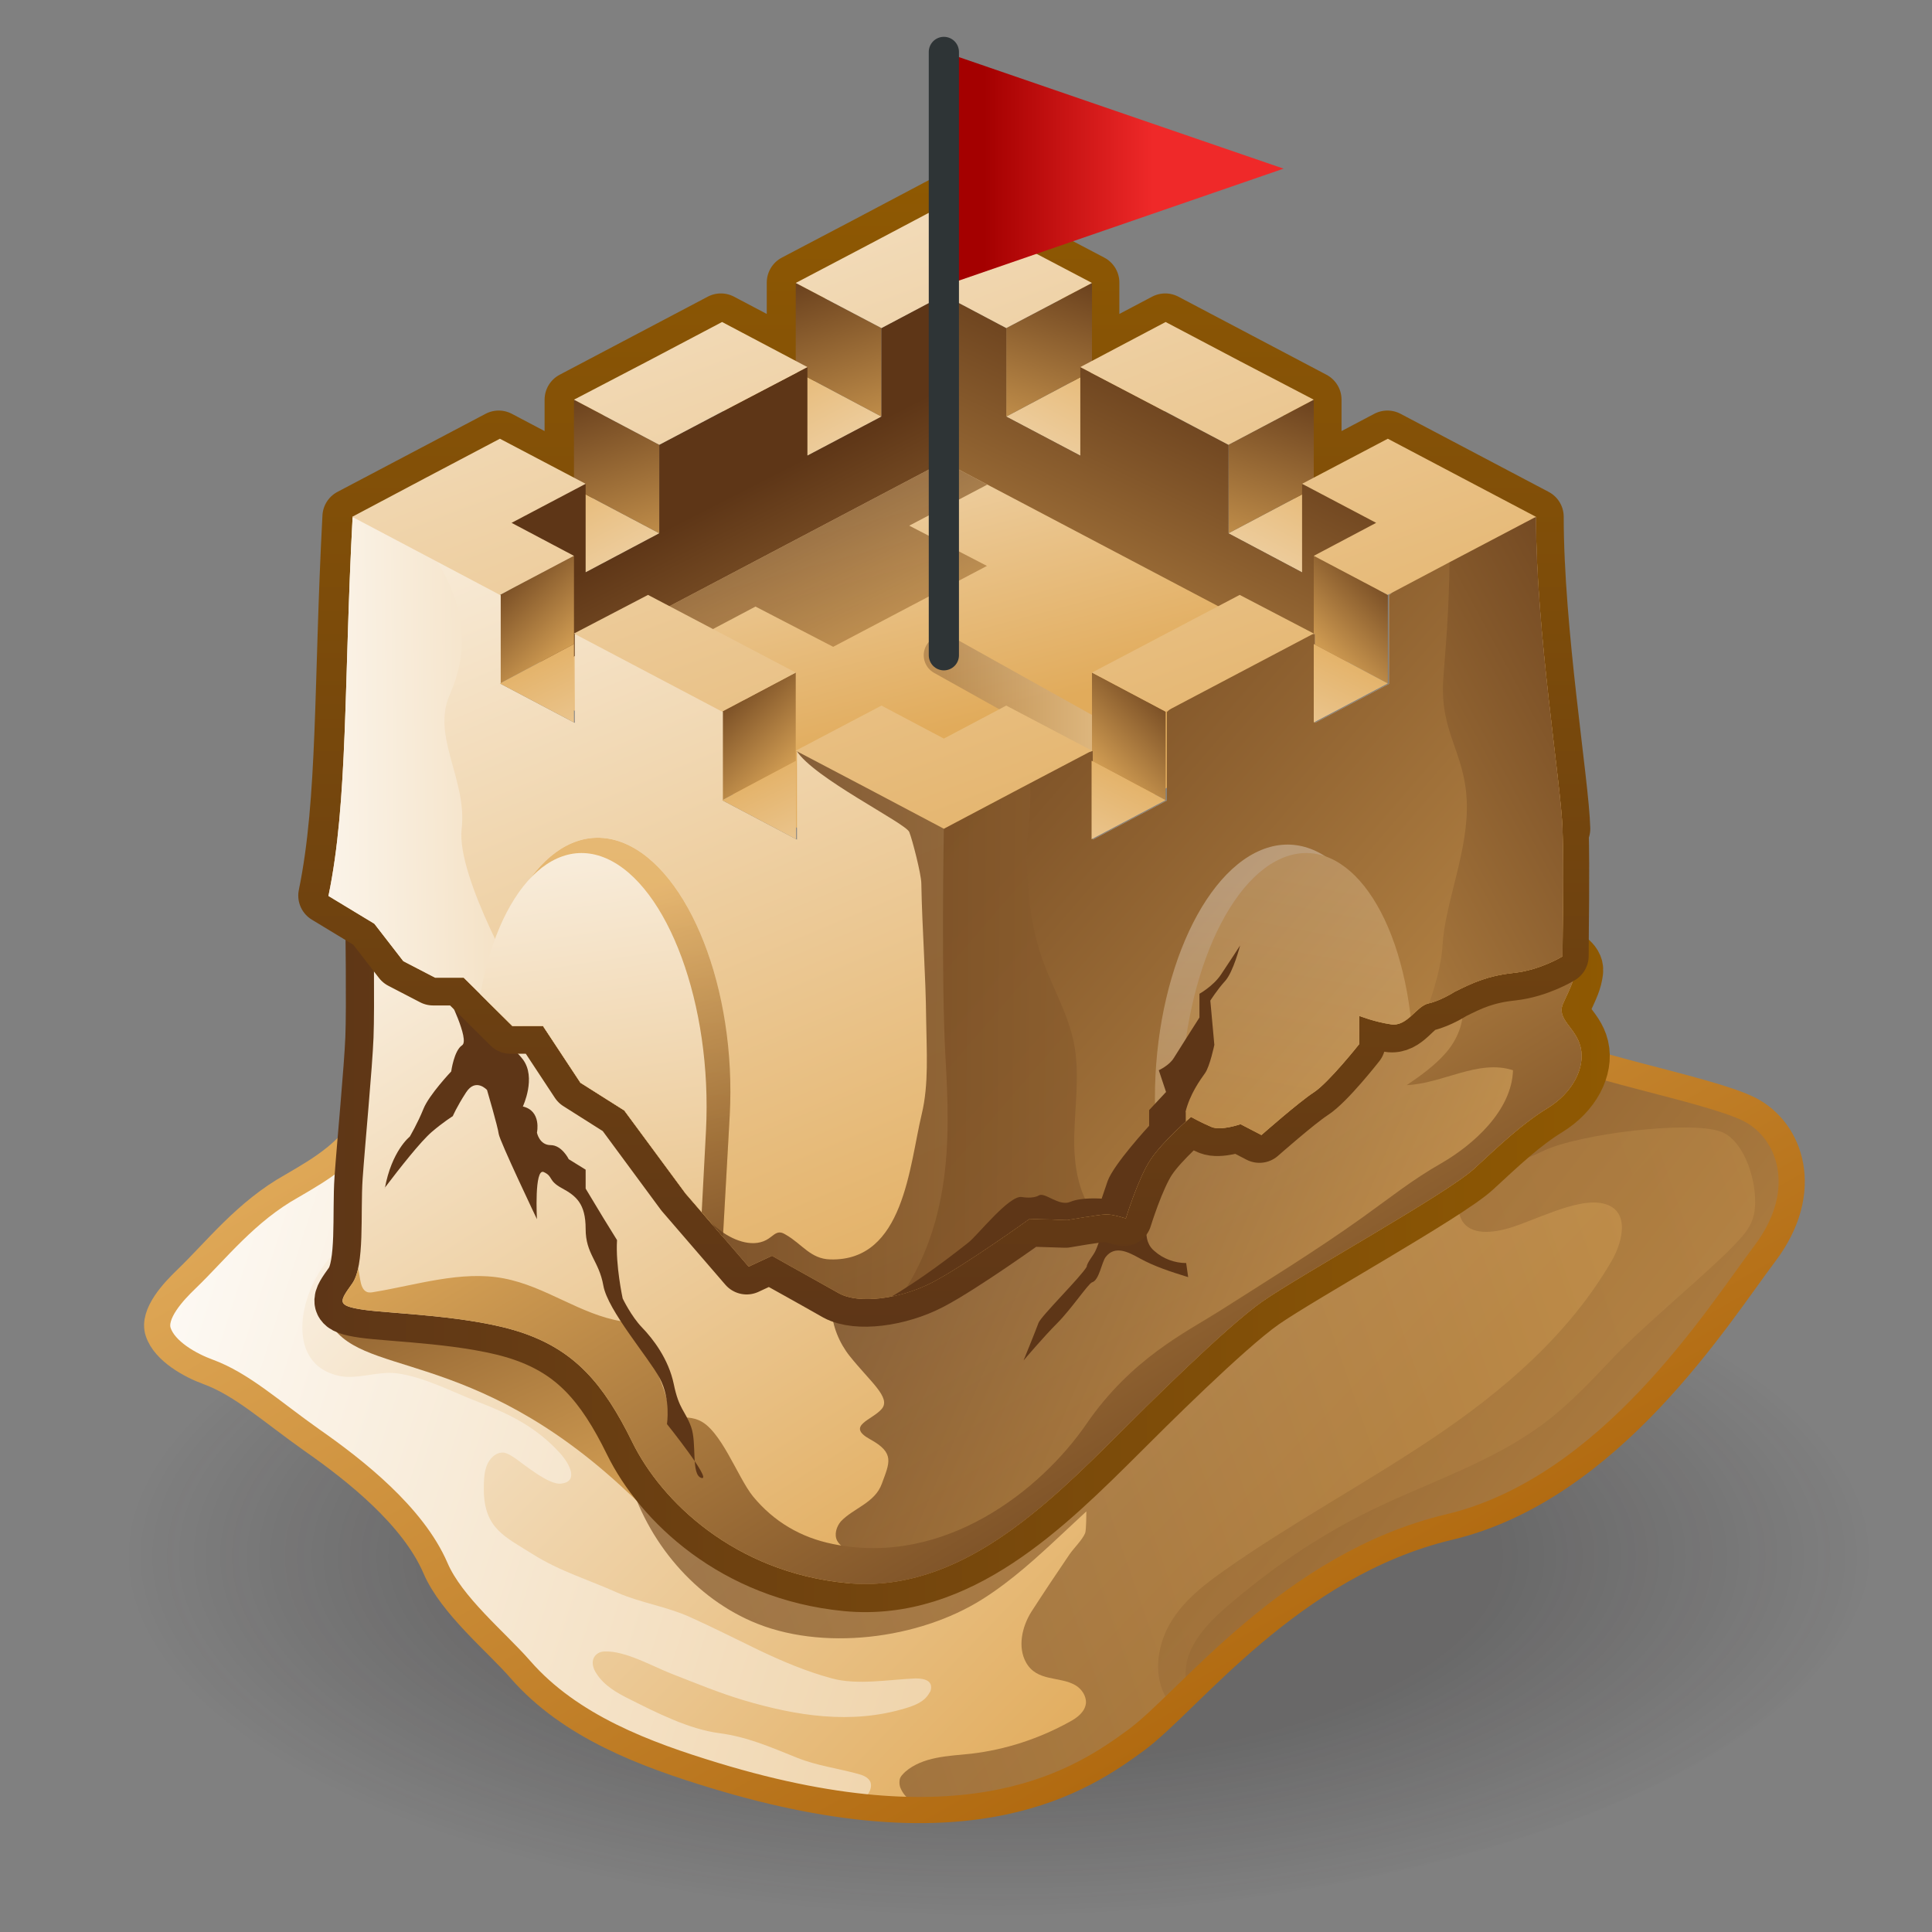 <?xml version="1.0" encoding="UTF-8"?><svg xmlns="http://www.w3.org/2000/svg" xmlns:xlink="http://www.w3.org/1999/xlink" viewBox="0 0 48 48"><rect x="0" y="0" width="48" height="48" fill="#808080" stroke="none"/><defs><radialGradient id="radial-gradient" cx="-258.97" cy="91.87" fx="-258.97" fy="91.87" r="13.2" gradientTransform="translate(483.19 -28.4) scale(1.77 .73)" gradientUnits="userSpaceOnUse"><stop offset=".53" stop-color="#1a1718" stop-opacity=".5"/><stop offset=".93" stop-color="#1a1718" stop-opacity="0"/></radialGradient><linearGradient id="linear-gradient" x1="13.37" y1="20.15" x2="33.43" y2="38.12" gradientTransform="translate(-3.46 -.02) rotate(.04) scale(1.08 1)" gradientUnits="userSpaceOnUse"><stop offset="0" stop-color="#fff"/><stop offset="1" stop-color="#e1ab5b"/></linearGradient><linearGradient id="linear-gradient-2" x1="10.92" y1="25.29" x2="16.69" y2="38.51" gradientTransform="matrix(1, 0, 0, 1, 0, 0)" gradientUnits="userSpaceOnUse"><stop offset="0" stop-color="#5e3617"/><stop offset="1" stop-color="#e1ab5b"/></linearGradient><clipPath id="clippath"><path d="M8.33,28.76c-.33,.27-.71,.49-1.07,.7-1.15,.64-1.88,1.6-2.64,2.33-.29,.28-.84,.85-.69,1.3,.16,.49,.82,.84,1.23,.99,.85,.31,1.57,.98,2.59,1.7,1.06,.74,2.51,1.88,3.07,3.18,.4,.93,1.5,1.82,2.11,2.52,1.24,1.42,3.11,2.11,4.82,2.63,6.43,1.96,9.16,.09,10.48-.88s3.83-4.35,7.77-5.29c4.01-.95,6.68-5.25,7.85-6.8s.64-3.06-.39-3.58-4.6-1.14-4.97-1.62c-.28-.37-.39-.86-.47-1.29-.15-.85-.66-1.8-1.75-1.44-.81,.27-9.4,4.12-9.41,4.12-.26,.11-.78,0-1.05,.01l-2.74,.03-6.29,.08-3.09,.04c-.84,.01-2.18,.29-2.84-.35-.24-.23-.41-.54-.68-.73-.05-.04-.12-.07-.18-.06-.05,.01-.09,.05-.12,.09-.34,.38-.47,.91-.72,1.37-.21,.38-.5,.69-.83,.96Z" style="fill:none;"/></clipPath><linearGradient id="linear-gradient-3" x1=".12" y1="44.18" x2="64.64" y2="21.76" xlink:href="#linear-gradient-2"/><clipPath id="clippath-1"><path d="M22.16,36.37c-.38,.29-.78,.67-.72,1.14,.04,.33,.31,.59,.61,.71s.64,.13,.97,.14c.61,0,1.25-.02,1.81,.23,.95,.44,1.3,1.29,1.82,2.1,.3,.47,.71,.87,1.19,1.17,.42,.26,1.16,.34,1.46,.73,.18,.24,.22,.57,.11,.84-.18,.43-.67,.63-.93,1.01,1.02-.07,1.36-.64,2.26-.91,.51-.15,1.9,.24,2.42,.04,2.88-1.11,5.69-2.52,8.06-4.5s4.52-5.34,5.2-7.66c.15-.5-.66-1.06-.71-1.58s.64-1.01,.22-1.32c-.35-.26-.8-.35-1.16-.59-.79-.5-1.81-2.78-2.61-3.66-.72-.81-1.81-1.23-2.89-1.29s-2.16,.2-3.17,.59c-2.29,.88-4.28,2.38-6.11,4-1.25,1.11-2.44,2.28-3.56,3.52-.56,.61-1.05,1.34-1.65,1.91-.53,.5-.86,.78-.96,1.58-.03,.25-.03,.52-.12,.75-.18,.47-1.11,.75-1.52,1.06Z" style="fill:none;"/></clipPath><linearGradient id="linear-gradient-4" x1="18.49" y1="19.92" x2="55.18" y2="48.14" xlink:href="#linear-gradient-2"/><linearGradient id="linear-gradient-5" x1="18.49" y1="19.92" x2="55.18" y2="48.14" xlink:href="#linear-gradient-2"/><linearGradient id="linear-gradient-6" x1="1.03" y1="31.4" x2="46.6" y2="45.97" gradientTransform="matrix(1, 0, 0, 1, 0, 0)" xlink:href="#linear-gradient"/><linearGradient id="linear-gradient-7" x1="30.74" y1="42.24" x2="18.51" y2="21.05" gradientTransform="matrix(1, 0, 0, 1, 0, 0)" gradientUnits="userSpaceOnUse"><stop offset="0" stop-color="#b16a10"/><stop offset="1" stop-color="#e1ab5b"/></linearGradient><linearGradient id="linear-gradient-8" x1="7.81" y1="31.11" x2="39.99" y2="31.11" gradientTransform="matrix(1, 0, 0, 1, 0, 0)" gradientUnits="userSpaceOnUse"><stop offset="0" stop-color="#5e3617"/><stop offset="1" stop-color="#8f5902"/></linearGradient><linearGradient id="linear-gradient-9" x1="14.86" y1="13.99" x2="28.59" y2="35.75" gradientTransform="matrix(1, 0, 0, 1, 0, 0)" xlink:href="#linear-gradient"/><clipPath id="clippath-2"><path d="M9.28,22.93s.03,2.09,0,2.85-.21,2.64-.27,3.5,.06,2.16-.26,2.61-.4,.55,.28,.65,2.7,.14,3.97,.58,1.99,1.24,2.71,2.71,2.54,3.23,5.32,3.5,4.96-1.91,6.8-3.74c.55-.55,2.61-2.61,3.54-3.26s4.59-2.68,5.25-3.29,1.21-1.13,1.83-1.51,.94-1,.82-1.51-.62-.69-.43-1.1,.26-.55,.29-.79-.31-.38-.31-.38l-1.44-.65-19.23,.82-8.86-1Z" style="fill:none;"/></clipPath><linearGradient id="linear-gradient-10" x1="22.07" y1="27.7" x2="43.24" y2="36.79" xlink:href="#linear-gradient-2"/><linearGradient id="linear-gradient-11" x1="28.02" y1="33.1" x2="33.06" y2="37.78" xlink:href="#linear-gradient-2"/><clipPath id="clippath-3"><path d="M9.28,22.93s.03,2.09,0,2.85-.21,2.64-.27,3.5,.06,2.16-.26,2.61-.4,.55,.28,.65,2.7,.14,3.97,.58,1.99,1.24,2.71,2.71,2.54,3.23,5.32,3.5,4.96-1.91,6.8-3.74c.55-.55,2.61-2.61,3.54-3.26s4.59-2.68,5.25-3.29,1.21-1.13,1.83-1.51,.94-1,.82-1.51-.62-.69-.43-1.1,.26-.55,.29-.79-.31-.38-.31-.38l-1.44-.65-19.23,.82-8.86-1Z" style="fill:none;"/></clipPath><linearGradient id="linear-gradient-12" x1="32.16" y1="40.05" x2="21.36" y2="22.51" xlink:href="#linear-gradient-2"/><linearGradient id="linear-gradient-13" x1="13.4" y1="38.51" x2="13.2" y2="49.13" xlink:href="#linear-gradient-2"/><linearGradient id="linear-gradient-14" x1="23.49" y1="32.94" x2="23.49" y2="4.39" xlink:href="#linear-gradient-8"/><linearGradient id="linear-gradient-15" x1="17.54" y1="19.13" x2="13.19" y2="10.87" gradientTransform="matrix(1, 0, 0, 1, 0, 0)" xlink:href="#linear-gradient"/><linearGradient id="linear-gradient-16" x1="23.05" y1="16.22" x2="18.7" y2="7.97" gradientTransform="matrix(1, 0, 0, 1, 0, 0)" xlink:href="#linear-gradient"/><linearGradient id="linear-gradient-17" x1="17.54" y1="19.13" x2="13.19" y2="10.87" gradientTransform="translate(46.9) rotate(-180) scale(1 -1)" xlink:href="#linear-gradient"/><linearGradient id="linear-gradient-18" x1="23.05" y1="16.22" x2="18.7" y2="7.97" gradientTransform="translate(46.9) rotate(-180) scale(1 -1)" xlink:href="#linear-gradient"/><linearGradient id="linear-gradient-19" x1="20.04" y1="6.33" x2="21.95" y2="11.98" gradientTransform="translate(46.9) rotate(-180) scale(1 -1)" xlink:href="#linear-gradient-2"/><linearGradient id="linear-gradient-20" x1="14.53" y1="9.23" x2="16.43" y2="14.89" gradientTransform="translate(46.9) rotate(-180) scale(1 -1)" xlink:href="#linear-gradient-2"/><linearGradient id="linear-gradient-21" x1="20.04" y1="6.33" x2="21.95" y2="11.98" xlink:href="#linear-gradient-2"/><linearGradient id="linear-gradient-22" x1="14.53" y1="9.23" x2="16.43" y2="14.89" xlink:href="#linear-gradient-2"/><linearGradient id="linear-gradient-23" x1="18.55" y1="12.11" x2="23.81" y2="22.44" xlink:href="#linear-gradient-2"/><linearGradient id="linear-gradient-24" x1="30.05" y1="8.57" x2="24.31" y2="20.59" xlink:href="#linear-gradient-2"/><linearGradient id="linear-gradient-25" x1="19.95" y1="3.94" x2="23.74" y2="18.06" gradientTransform="matrix(1, 0, 0, 1, 0, 0)" xlink:href="#linear-gradient"/><linearGradient id="linear-gradient-26" x1="22.95" y1="17.59" x2="28.64" y2="17.59" gradientTransform="matrix(1, 0, 0, 1, 0, 0)" gradientUnits="userSpaceOnUse"><stop offset="0" stop-color="#5e3617"/><stop offset="1" stop-color="#fff"/></linearGradient><linearGradient id="linear-gradient-27" x1="18.24" y1="11.62" x2="22.04" y2="19.16" xlink:href="#linear-gradient-2"/><linearGradient id="linear-gradient-28" x1="17.56" y1="16.99" x2="19.89" y2="19.35" xlink:href="#linear-gradient-2"/><linearGradient id="linear-gradient-29" x1="17.56" y1="16.99" x2="19.89" y2="19.35" gradientTransform="translate(46.9) rotate(-180) scale(1 -1)" xlink:href="#linear-gradient-2"/><linearGradient id="linear-gradient-30" x1="12.05" y1="14.08" x2="14.38" y2="16.44" xlink:href="#linear-gradient-2"/><linearGradient id="linear-gradient-31" x1="12.05" y1="14.08" x2="14.38" y2="16.44" gradientTransform="translate(46.9) rotate(-180) scale(1 -1)" xlink:href="#linear-gradient-2"/><linearGradient id="linear-gradient-32" x1="17.06" y1="3.06" x2="28.85" y2="31.09" gradientTransform="matrix(1, 0, 0, 1, 0, 0)" xlink:href="#linear-gradient"/><clipPath id="clippath-4"><path d="M38.16,12.84c0,2.85,.62,6.6,.66,7.75s0,2.45,0,3.17c0,0-.55,.34-1.2,.41s-1.02,.24-1.48,.47c0,0-.34,.22-.65,.29s-.52,.58-.93,.52-.79-.21-.79-.21v.7s-.76,.96-1.13,1.2-1.3,1.06-1.3,1.06l-.52-.27s-.48,.17-.72,.07-.51-.25-.51-.25c0,0-.69,.59-1,1.05s-.62,1.47-.62,1.47c0,0-.31-.1-.48-.1s-.97,.14-.97,.14l-.94-.03s-1.63,1.17-2.42,1.58-1.82,.55-2.32,.27-1.66-.93-1.66-.93l-.58,.27-1.57-1.82-1.52-2.06-1.09-.69-.93-1.41h-.76l-1.21-1.2h-.71l-.79-.41-.72-.93-1.14-.69c.49-2.36,.38-5.27,.6-9.41l2.47,.34,1.21,1.6v2.2l1.84,.97v-2.21l3.29,.72,.39,1.22v2.2l1.84,.97v-2.2l3.67,.65,3.68-.65v2.2l1.84-.97v-2.2l1.84-1.68,1.84-.26v2.21l1.84-.97v-2.2l1.96-1.94h1.71Z" style="fill:none;"/></clipPath><linearGradient id="linear-gradient-33" x1="5.45" y1="19.57" x2="25.39" y2="19.36" gradientTransform="matrix(1, 0, 0, 1, 0, 0)" xlink:href="#linear-gradient"/><linearGradient id="linear-gradient-34" x1="14.96" y1="20.44" x2="14.81" y2="28.33" gradientTransform="matrix(1, 0, 0, 1, 0, 0)" xlink:href="#linear-gradient"/><linearGradient id="linear-gradient-35" x1="16.27" y1="33.46" x2="13.29" y2="22.89" xlink:href="#linear-gradient-2"/><linearGradient id="linear-gradient-36" x1="12.53" y1="16.89" x2="15.71" y2="37.36" gradientTransform="matrix(1, 0, 0, 1, 0, 0)" xlink:href="#linear-gradient"/><linearGradient id="linear-gradient-37" x1="20.05" y1="12.81" x2="44.29" y2="33.75" xlink:href="#linear-gradient-2"/><linearGradient id="linear-gradient-38" x1="13.92" y1="26.02" x2="51.9" y2="26.39" xlink:href="#linear-gradient-2"/><linearGradient id="linear-gradient-39" x1="32.41" y1="21.95" x2="31.85" y2="32.71" gradientTransform="matrix(1, 0, 0, 1, 0, 0)" xlink:href="#linear-gradient"/><linearGradient id="linear-gradient-40" x1="35.27" y1="14.25" x2="32.4" y2="29.37" gradientTransform="matrix(1, 0, 0, 1, 0, 0)" xlink:href="#linear-gradient"/><linearGradient id="linear-gradient-41" x1="44.14" y1="15.84" x2="24.97" y2="26.19" xlink:href="#linear-gradient-2"/><linearGradient id="linear-gradient-42" x1="28.99" y1="29.57" x2="36.81" y2="36.83" gradientTransform="translate(-3.3 3.81) rotate(-6.37) scale(1.11 .99) skewX(-5.69)" xlink:href="#linear-gradient-2"/><linearGradient id="linear-gradient-43" x1="11.38" y1="-5.82" x2="23.17" y2="25.49" gradientTransform="matrix(1, 0, 0, 1, 0, 0)" xlink:href="#linear-gradient"/><linearGradient id="linear-gradient-44" x1="22.4" y1="-9.97" x2="34.19" y2="21.34" gradientTransform="matrix(1, 0, 0, 1, 0, 0)" xlink:href="#linear-gradient"/><linearGradient id="linear-gradient-45" x1="17.71" y1="-8.21" x2="29.51" y2="23.1" gradientTransform="matrix(1, 0, 0, 1, 0, 0)" xlink:href="#linear-gradient"/><linearGradient id="linear-gradient-46" x1="9.04" y1="-4.94" x2="20.84" y2="26.37" gradientTransform="matrix(1, 0, 0, 1, 0, 0)" xlink:href="#linear-gradient"/><linearGradient id="linear-gradient-47" x1="20.31" y1="-9.19" x2="32.1" y2="22.12" gradientTransform="matrix(1, 0, 0, 1, 0, 0)" xlink:href="#linear-gradient"/><linearGradient id="linear-gradient-48" x1="13.88" y1="-6.76" x2="25.67" y2="24.55" gradientTransform="matrix(1, 0, 0, 1, 0, 0)" xlink:href="#linear-gradient"/><linearGradient id="linear-gradient-49" x1="26.1" y1="-11.37" x2="37.89" y2="19.94" gradientTransform="matrix(1, 0, 0, 1, 0, 0)" xlink:href="#linear-gradient"/><linearGradient id="linear-gradient-50" x1="5.59" y1="-3.64" x2="17.39" y2="27.67" gradientTransform="matrix(1, 0, 0, 1, 0, 0)" xlink:href="#linear-gradient"/><linearGradient id="linear-gradient-51" x1="16.63" y1="23.23" x2="12.99" y2="15.78" gradientTransform="matrix(1, 0, 0, 1, 0, 0)" xlink:href="#linear-gradient"/><linearGradient id="linear-gradient-52" x1="22.14" y1="26.13" x2="18.51" y2="18.68" gradientTransform="matrix(1, 0, 0, 1, 0, 0)" xlink:href="#linear-gradient"/><linearGradient id="linear-gradient-53" x1="16.63" y1="23.23" x2="12.99" y2="15.78" gradientTransform="translate(46.9) rotate(-180) scale(1 -1)" xlink:href="#linear-gradient"/><linearGradient id="linear-gradient-54" x1="22.14" y1="26.13" x2="18.51" y2="18.68" gradientTransform="translate(46.9) rotate(-180) scale(1 -1)" xlink:href="#linear-gradient"/><linearGradient id="linear-gradient-55" x1="28.66" y1="4.19" x2="24.45" y2="4.19" gradientTransform="matrix(1, 0, 0, 1, 0, 0)" gradientUnits="userSpaceOnUse"><stop offset="0" stop-color="#ef2929"/><stop offset="1" stop-color="#a40000"/></linearGradient></defs><g style="isolation:isolate;"><g id="shadow" style="mix-blend-mode:multiply; opacity:.45;"><ellipse cx="24" cy="38.35" rx="22.5" ry="9.26" style="fill:url(#radial-gradient);"/></g><g id="ART"><g><path d="M8.33,28.76c-.33,.27-.71,.49-1.07,.7-1.15,.64-1.88,1.6-2.64,2.33-.29,.28-.84,.85-.69,1.3,.16,.49,.82,.84,1.23,.99,.85,.31,1.57,.98,2.59,1.7,1.06,.74,2.51,1.88,3.07,3.18,.4,.93,1.5,1.82,2.11,2.52,1.24,1.42,3.11,2.11,4.82,2.63,6.43,1.96,9.16,.09,10.48-.88s3.83-4.35,7.77-5.29c4.01-.95,6.68-5.25,7.85-6.8s.64-3.06-.39-3.58-4.6-1.14-4.97-1.62c-.28-.37-.39-.86-.47-1.29-.15-.85-.66-1.8-1.75-1.44-.81,.27-9.4,4.12-9.41,4.12-.26,.11-.78,0-1.05,.01l-2.74,.03-6.29,.08-3.09,.04c-.84,.01-2.18,.29-2.84-.35-.24-.23-.41-.54-.68-.73-.05-.04-.12-.07-.18-.06-.05,.01-.09,.05-.12,.09-.34,.38-.47,.91-.72,1.37-.21,.38-.5,.69-.83,.96Z" style="fill:url(#linear-gradient);"/><path d="M8.15,32.77c.71,1.51,3.52,.6,7.46,4.32s7.4,2.05,7.4,2.05l-10.26-7.98-4.6,1.62Z" style="fill:url(#linear-gradient-2);"/><g style="clip-path:url(#clippath);"><path d="M20.7,34.08c-1.43,.73-2.96,1.22-4.51,1.44-.21,.03-.45,.07-.58,.25-.14,.2-.11,.48-.05,.72,.42,1.68,1.6,3.13,3.11,3.79,1.73,.76,4.16,.45,5.74-.55,.73-.46,1.37-1.05,2-1.64l.58-.54s0,.47-.03,.54c-.07,.17-.28,.37-.39,.53-.32,.47-.64,.95-.95,1.43-.23,.37-.34,.87-.13,1.25,.27,.49,.84,.34,1.23,.57,.15,.09,.27,.26,.26,.44-.02,.22-.22,.37-.41,.47-.76,.42-1.59,.69-2.44,.79-.57,.06-1.2,.07-1.64,.45-.06,.06-.13,.12-.14,.21-.01,.08,0,.16,.04,.23,.11,.23,.34,.37,.57,.43s.48,.04,.72,.02c1.69-.12,3.43-.27,5.03-.91,.58-.23,1.14-.46,1.77-.55,.53-.08,1.14,.19,1.66-.02,2.98-1.23,5.91-2.8,8.39-5.01s4.72-5.99,5.39-8.58c.14-.56-.76-1.14-.83-1.71s.66-1.14,.19-1.46c-.39-.27-.88-.35-1.28-.59-.87-.51-2.04-2.93-2.92-3.84-.79-.83-1.96-1.22-3.1-1.22s-2.25,.33-3.29,.8c-2.33,1.05-4.33,2.73-6.15,4.53-1.23,1.22-2.4,2.5-3.5,3.84-1.22,1.49-2.05,2.59-3.75,3.55-.2,.11-.39,.22-.59,.32Z" style="fill:url(#linear-gradient-3); opacity:.7;"/><g style="clip-path:url(#clippath-1);"><path d="M35.74,29.68c.12-.01,.24,0,.33,.08,.15,.13,.15,.38,.25,.56,.22,.38,.77,.31,1.18,.19,.61-.18,1.64-.73,2.27-.62,.75,.12,.56,.94,.27,1.44-1.07,1.84-2.71,3.24-4.44,4.4s-3.53,2.12-5.2,3.3c-.5,.35-.99,.74-1.31,1.27s-.44,1.24-.16,1.8c.11,.21,.29,.41,.51,.46,.21,.05,.42-.04,.62-.12,.6-.25,1.2-.5,1.79-.76,.45-.2,.81-.52,1.27-.69,1.28-.48,2.69-.73,4.02-1.09,1.95-.59,3.9-1.41,5.39-2.85,.88-.85,.97-3.16,1.48-3.97,.98-1.55,1.1-1.76,1.54-2.86,.38-.94,.61-2.02,.23-2.96-.09-.22-.21-.43-.39-.58-.23-.19,.48-.29,.19-.36-.94-.24-2.89-.41-3.79-.73-.71-.25-1.64-1.8-2.56-2s-1.96-.15-2.72,.44c-.75,.58-1.44,1.12-2.08,1.83s-1.12,1.48-1.84,2.13c-1.47,1.32-3.01,2.54-4.59,3.67-2.08,1.48-4.36,2.92-5.37,5.31-.06,.13-.11,.28-.09,.42,.03,.24,.27,.41,.5,.43s.46-.08,.67-.18c.5-.22,1-.46,1.49-.71,.55-.28,1.09-.57,1.57-.96,.5-.41,.92-.91,1.34-1.4,.86-1.02,2.06-1.73,3.14-2.52,1.29-.93,2.67-1.78,4.2-2.28,.08-.03,.18-.05,.27-.06Z" style="fill:url(#linear-gradient-4); opacity:.6;"/><path d="M35.55,27.83c.32-.32,.74-.57,1.19-.55,0,.31,.01,.63,.12,.92s.33,.55,.63,.61c.29,.06,.59-.09,.86-.22,.89-.42,3.6-.75,4.39-.48,.67,.23,1.01,1.54,.81,2.16-.08,.26-.27,.46-.46,.66-.57,.61-2.25,2-2.98,2.77-.55,.58-1.09,1.16-1.72,1.64-1.31,.99-2.89,1.48-4.34,2.19-1.31,.64-2.52,1.47-3.62,2.43-.53,.46-1.07,1.08-.96,1.79,.02,.11,.06,.24,.16,.29,.07,.03,.15,.02,.22,.01,.53-.09,1.02-.3,1.53-.49,1.86-.7,3.84-1.08,5.77-1.66s3.9-1.41,5.39-2.85c.88-.85,.97-3.16,1.48-3.97,.98-1.55,1.1-1.76,1.54-2.86,.38-.94,.61-2.02,.23-2.96-.09-.22-.21-.43-.39-.58-.23-.19,.48-.29,.19-.36-.94-.24-2.89-.41-3.79-.73-.71-.25-1.64-1.8-2.56-2s-1.96-.15-2.72,.44c-.75,.58-1.44,1.12-2.08,1.83s-1.12,1.48-1.84,2.13c-1.47,1.32-3.01,2.54-4.59,3.67-2.08,1.48-4.36,2.92-5.37,5.31-.06,.13-.11,.28-.09,.42,.03,.24,.27,.41,.5,.43s.46-.08,.67-.18c.5-.22,1-.46,1.49-.71,.55-.28,1.09-.57,1.57-.96,.5-.41,.92-.91,1.34-1.4,1.31-1.55,2.67-3.12,4.4-4.18,.71-.44,1.5-.8,2.09-1.42,.32-.34,.58-.74,.9-1.08l.03-.03Z" style="fill:url(#linear-gradient-5);"/></g><path d="M10.6,28.78c-.04,.11-.1,.23-.19,.35-.56,.82-1.42,1.34-2.1,2-.86,.83-1.31,2.78,.15,3.06,.44,.08,.94-.13,1.4-.07,.68,.09,1.37,.46,2.02,.71,.8,.31,1.45,.63,2.04,1.28,.24,.27,.46,.7,.02,.75-.3,.04-.91-.47-1.14-.63-.09-.06-.18-.12-.28-.14-.19-.02-.36,.14-.43,.33s-.07,.4-.07,.6c.01,.96,.53,1.16,1.21,1.59s1.4,.64,2.11,.96c.57,.25,1.21,.34,1.79,.6s1.15,.55,1.73,.83c.59,.28,1.18,.53,1.81,.7s1.4,.03,2.07,0c.15,0,.36,.02,.39,.18,.01,.06,0,.13-.04,.18-.12,.22-.36,.31-.59,.38-1.35,.41-2.72,.19-4.03-.2-.6-.18-1.18-.42-1.77-.65-.49-.19-1.16-.58-1.68-.56-.12,0-.24,.07-.28,.19-.04,.12,.01,.26,.08,.36,.19,.3,.51,.48,.81,.63,.68,.34,1.48,.75,2.24,.85,.69,.09,1.26,.34,1.93,.61,.5,.2,1,.26,1.51,.4,.12,.03,.25,.08,.31,.19,.05,.11,0,.26-.08,.34s-.2,.12-.32,.15c-.44,.11-.89,.1-1.34,.08s-.96,.06-1.4,0c-1-.13-2.04-.53-3.01-.81-.65-.19-1.32-.4-1.86-.83-.79-.64-1.2-1.66-1.74-2.55-.89-1.49-3.26-2.81-4.87-3.54-1.25-.57-1.97-1.66-2.86-2.22s-1.61-1.66-1.36-2.77c.22-.96,1.06-1.57,1.85-2.04,.88-.53,1.56-2.12,2.75-2.73,.61-.32,1.23-.63,1.85-.94,.8-.4,.74-.28,.89,.53,.15,.77,.71,1.16,.47,1.83Z" style="fill:url(#linear-gradient-6);"/></g><path d="M8.33,28.76c-.33,.27-.71,.49-1.07,.7-1.15,.64-1.88,1.6-2.64,2.33-.29,.28-.84,.85-.69,1.3,.16,.49,.82,.84,1.23,.99,.85,.31,1.57,.98,2.59,1.7,1.06,.74,2.51,1.88,3.07,3.18,.4,.93,1.5,1.82,2.11,2.52,1.24,1.42,3.11,2.11,4.82,2.63,6.43,1.96,9.16,.09,10.48-.88s3.83-4.35,7.77-5.29c4.01-.95,6.68-5.25,7.85-6.8s.64-3.06-.39-3.58-4.6-1.14-4.97-1.62c-.28-.37-.39-.86-.47-1.29-.15-.85-.66-1.8-1.75-1.44-.81,.27-9.4,4.12-9.41,4.12-.26,.11-.78,0-1.05,.01l-2.74,.03-6.29,.08-3.09,.04c-.84,.01-2.18,.29-2.84-.35-.24-.23-.41-.54-.68-.73-.05-.04-.12-.07-.18-.06-.05,.01-.09,.05-.12,.09-.34,.38-.47,.91-.72,1.37-.21,.38-.5,.69-.83,.96Z" style="fill:none; stroke:url(#linear-gradient-7); stroke-linecap:round; stroke-linejoin:round; stroke-width:.65px;"/><path d="M9.28,22.93s.03,2.09,0,2.85-.21,2.64-.27,3.5,.06,2.16-.26,2.61-.4,.55,.28,.65,2.7,.14,3.97,.58,1.99,1.24,2.71,2.71,2.54,3.23,5.32,3.5,4.96-1.91,6.8-3.74c.55-.55,2.61-2.61,3.54-3.26s4.59-2.68,5.25-3.29,1.21-1.13,1.83-1.51,.94-1,.82-1.51-.62-.69-.43-1.1,.26-.55,.29-.79-.31-.38-.31-.38l-1.44-.65-19.23,.82-8.86-1Z" style="fill:none; stroke:url(#linear-gradient-8); stroke-miterlimit:10; stroke-width:1.4px;"/><path d="M9.28,22.93s.03,2.09,0,2.85-.21,2.64-.27,3.5,.06,2.16-.26,2.61-.4,.55,.28,.65,2.7,.14,3.97,.58,1.99,1.24,2.71,2.71,2.54,3.23,5.32,3.5,4.96-1.91,6.8-3.74c.55-.55,2.61-2.61,3.54-3.26s4.59-2.68,5.25-3.29,1.21-1.13,1.83-1.51,.94-1,.82-1.51-.62-.69-.43-1.1,.26-.55,.29-.79-.31-.38-.31-.38l-1.44-.65-19.23,.82-8.86-1Z" style="fill:url(#linear-gradient-9);"/><g style="clip-path:url(#clippath-2);"><path d="M32.5,45.49c-.07-1.99-2.46-1.46-3.53-1.64s-2.43-1.26-2.9-2.54c-.17-.45-.39-1.07-.91-1.18-.24-.05-.5-.02-.74,.01l-2.13,.29c-.55,.07-1.19,.11-1.55-.3-.03-.03-.05-.06-.05-.1,0-.05,.03-.11,.06-.15,.15-.2,.31-.39,.4-.63s.09-.52-.08-.7c-.09-.09-.21-.16-.27-.27-.08-.15-.02-.35,.09-.48,.31-.33,.85-.46,1.02-.94,.19-.52,.33-.76-.29-1.1s.06-.48,.29-.76-.29-.67-.8-1.31-.72-1.71,.1-2.26,16.11-9.92,16.11-9.92l3,.69,2.29,5.25,.76,3.59-.24,3.17-4.5,7.42-6.11,3.85Z" style="fill:url(#linear-gradient-10); opacity:.7;"/><path d="M27.48,30.47s-.05,.07-.07,.11c-.08,.16-.12,.35-.2,.51-.04,.09-.21,.29-.21,.38-.14,.25-1.14,1.23-1.2,1.4s-.37,.93-.37,.93c0,0,.5-.59,.84-.93s.77-.98,.86-1.01c.18-.05,.24-.5,.34-.63,.23-.3,.57-.12,.84,.03,.38,.21,.79,.34,1.21,.47l-.05-.35c-.29,0-.58-.11-.79-.3-.06-.05-.11-.11-.14-.18-.04-.08-.05-.16-.06-.25-.02-.12-.06-.23-.1-.34,0-.02-.02-.04-.03-.05-.01,0-.03,0-.05,0-.31,.01-.62-.01-.8,.2Z" style="fill:url(#linear-gradient-11);"/><g style="clip-path:url(#clippath-3);"><path d="M8.69,30.35l.26,1.45c.02,.12,.06,.26,.17,.3,.05,.02,.12,.01,.17,0,1.04-.17,2.17-.54,3.22-.34,1.06,.2,1.9,.9,2.95,1.07,.06,.01,.13,.02,.18,.06,.06,.04,.09,.1,.13,.16,.4,.69,.8,1.41,.89,2.2,.23-.04,.47-.06,.69,.03,.56,.22,.97,1.42,1.36,1.9,.52,.63,1.19,1.02,1.98,1.18,2.78,.57,5.18-1.35,6.3-2.98s2.49-2.29,3.28-2.79c1.21-.77,2.43-1.52,3.59-2.35,.67-.48,1.23-.93,1.95-1.34,.78-.45,1.75-1.3,1.78-2.31-.86-.28-1.74,.33-2.64,.37,.35-.24,.69-.48,.97-.8s.46-.75,.42-1.17c-.01-.1-.03-.21,0-.31,.04-.09,.13-.15,.21-.19,1.42-.86,2.93-1.76,4.51-2.3,.19-.07,.4-.14,.59-.09,.24,.06,.4,.29,.52,.51,.8,1.49,.52,3.36-.09,4.94-.44,1.13-1.03,2.2-1.76,3.16-.86,1.12-1.9,2.1-3.08,2.86-.35,.22-.72,.44-1.12,.49-.44,.06-.87-.06-1.31-.13-.84-.15-2.2-.32-3.01,.08-.7,.35-1.37,1.19-1.98,1.71-.94,.8-1.88,1.59-2.84,2.38,0,0-2.42,2.73-4.86,2.8s-5.11-.39-5.11-.39l-4.03-3.47s-2.37-1.2-3.25-1.59c-.49-.22-.84-.63-1.28-.92-.24-.15-.55-.22-.73-.44-.66-.77-.04-2.03,.33-2.77,.24-.49,.47-.99,.53-1.53l.11,.61Z" style="fill:url(#linear-gradient-12);"/><path d="M9.56,29.51c.38-.5,.89-1.15,1.17-1.39s.52-.39,.52-.39c0,0,.09-.22,.33-.59s.52-.06,.52-.06c0,0,.27,.92,.29,1.09s.95,2.12,.95,2.12c0,0-.07-1.28,.17-1.17s.1,.21,.45,.4,.59,.38,.59,1.01,.33,.79,.44,1.41,1.12,1.78,1.4,2.3,.18,1.14,.18,1.14c0,0,1.13,1.41,.86,1.34s-.11-.86-.26-1.27-.3-.43-.43-1.06-.52-1.13-.79-1.41-.48-.72-.48-.72c0,0-.18-.83-.14-1.45l-.34-.55-.44-.73v-.47l-.42-.26s-.17-.35-.45-.35-.34-.31-.34-.31c0,0,.12-.54-.35-.65,0,0,.34-.72,0-1.17s-1.61-1.41-1.87-1.59c0,0,.56,1.11,.36,1.24s-.27,.65-.27,.65c0,0-.55,.58-.69,.93s-.34,.69-.34,.69c0,0-.45,.35-.62,1.29Z" style="fill:url(#linear-gradient-13);"/></g></g><path d="M38.81,20.59c-.03-1.14-.66-4.9-.66-7.75l-1.84-.97-1.84-.97-1.84,.97v-1.94l-1.84-.97-1.84-.97-1.84,.97v-1.94h0l-1.77-.93-1.91-1.01-1.91,1.01-1.77,.93h0v1.94l-1.84-.97-1.84,.97-1.84,.97v1.94l-1.84-.97-1.84,.97-1.84,.97c-.22,4.14-.11,7.04-.6,9.41l1.14,.69,.72,.93,.79,.41h.71l1.21,1.2h.76l.93,1.41,1.09,.69,1.52,2.06,1.57,1.82,.58-.27s1.17,.65,1.66,.93c.5,.27,1.53,.14,2.32-.27,.79-.41,2.42-1.58,2.42-1.58l.94,.03s.79-.14,.97-.14,.48,.1,.48,.1c0,0,.31-1.01,.62-1.47,.31-.46,1-1.05,1-1.05,0,0,.27,.15,.51,.25,.24,.1,.72-.07,.72-.07l.52,.27s.93-.82,1.3-1.06c.38-.24,1.13-1.2,1.13-1.2v-.7s.38,.15,.79,.21c.41,.07,.62-.45,.93-.52,.31-.07,.65-.29,.65-.29,.46-.23,.82-.4,1.48-.47,.65-.07,1.2-.41,1.2-.41,0-.72,.03-2.03,0-3.17Z" style="fill:none; stroke:url(#linear-gradient-14); stroke-linecap:round; stroke-linejoin:round; stroke-width:1.4px;"/><g><polygon points="14.26 12.13 12.42 13.1 14.55 14.22 16.38 13.25 14.26 12.13" style="fill:url(#linear-gradient-15);"/><polygon points="19.77 9.22 17.94 10.2 20.06 11.32 21.9 10.35 19.77 9.22" style="fill:url(#linear-gradient-16);"/><polygon points="32.64 12.13 34.48 13.1 32.35 14.22 30.52 13.25 32.64 12.13" style="fill:url(#linear-gradient-17);"/><polygon points="27.13 9.22 28.96 10.2 26.84 11.32 25 10.35 27.13 9.22" style="fill:url(#linear-gradient-18);"/><polygon points="27.13 7.03 27.13 9.22 25 10.35 25 8.15 27.13 7.03" style="fill:url(#linear-gradient-19);"/><polygon points="32.64 9.93 32.64 12.13 30.52 13.25 30.52 11.05 32.64 9.93" style="fill:url(#linear-gradient-20);"/><g><polygon points="19.77 7.03 19.77 9.22 21.9 10.35 21.9 8.15 19.77 7.03" style="fill:url(#linear-gradient-21);"/><polygon points="14.26 9.93 14.26 12.13 16.38 13.25 16.38 11.05 14.26 9.93" style="fill:url(#linear-gradient-22);"/></g><g><polygon points="23.45 7.33 23.45 11.47 21.27 15.39 13.55 16.71 12.21 13.69 11.65 12.49 14.55 12.02 14.55 14.22 16.38 13.25 16.38 11.05 20.06 9.12 20.06 11.32 21.9 10.35 21.9 8.15 23.45 7.33" style="fill:url(#linear-gradient-23);"/><polygon points="23.45 7.33 23.45 11.47 25.64 15.39 33.35 16.71 34.69 13.69 35.26 12.49 32.35 12.02 32.35 14.22 30.52 13.25 30.52 11.05 26.84 9.12 26.84 11.32 25 10.35 25 8.15 23.45 7.33" style="fill:url(#linear-gradient-24);"/><polygon points="33.91 16.98 23.45 22.49 12.99 16.98 23.45 11.47 33.91 16.98" style="fill:url(#linear-gradient-25);"/><line x1="23.45" y1="16.28" x2="28.14" y2="18.9" style="fill:none; mix-blend-mode:multiply; opacity:.33; stroke:url(#linear-gradient-26); stroke-linecap:round; stroke-linejoin:round;"/><polygon points="22.59 13.06 24.52 14.06 20.7 16.07 18.77 15.07 16.86 16.08 18.79 17.08 16.84 19.01 16.47 18.81 15.98 18.15 14.47 16.2 23.45 11.47 24.53 12.04 22.59 13.06" style="fill:url(#linear-gradient-27); mix-blend-mode:multiply; opacity:.74;"/><polygon points="19.77 16.71 19.77 18.91 17.94 19.88 17.94 17.68 19.77 16.71" style="fill:url(#linear-gradient-28);"/><polygon points="27.13 16.71 27.13 18.91 28.96 19.88 28.96 17.68 27.13 16.71" style="fill:url(#linear-gradient-29);"/><polygon points="14.26 13.81 14.26 16 12.42 16.98 12.42 14.78 14.26 13.81" style="fill:url(#linear-gradient-30);"/><polygon points="32.64 13.81 32.64 16 34.48 16.98 34.48 14.78 32.64 13.81" style="fill:url(#linear-gradient-31);"/><path d="M38.16,12.84c0,2.85,.62,6.6,.66,7.75s0,2.45,0,3.17c0,0-.55,.34-1.2,.41s-1.02,.24-1.48,.47c0,0-.34,.22-.65,.29s-.52,.58-.93,.52-.79-.21-.79-.21v.7s-.76,.96-1.13,1.2-1.3,1.06-1.3,1.06l-.52-.27s-.48,.17-.72,.07-.51-.25-.51-.25c0,0-.69,.59-1,1.05s-.62,1.47-.62,1.47c0,0-.31-.1-.48-.1s-.97,.14-.97,.14l-.94-.03s-1.63,1.17-2.42,1.58-1.82,.55-2.32,.27-1.66-.93-1.66-.93l-.58,.27-1.57-1.82-1.52-2.06-1.09-.69-.93-1.41h-.76l-1.21-1.2h-.71l-.79-.41-.72-.93-1.14-.69c.49-2.36,.38-5.27,.6-9.41l2.47,.34,1.21,1.6v2.2l1.84,.97v-2.21l3.29,.72,.39,1.22v2.2l1.84,.97v-2.2l3.67,.65,3.68-.65v2.2l1.84-.97v-2.2l1.84-1.68,1.84-.26v2.21l1.84-.97v-2.2l1.96-1.94h1.71Z" style="fill:url(#linear-gradient-32);"/><g style="clip-path:url(#clippath-4);"><path d="M10.87,13.96c.75,1.25,.75,2.28,.3,3.31s.44,2.11,.3,3.32,1.52,4.05,1.52,4.05v1.66l-2.23,.84-4.26-3.69s.41-2.29,.27-3.57,.79-6.71,.79-6.71l1.18-1.27,2.12,2.05Z" style="fill:url(#linear-gradient-33);"/><path d="M17.79,33.8l-6.33-2.89,.62-5.83c.32-3,1.84-4.79,3.43-4.13h0c1.61,.67,2.79,3.63,2.62,6.76l-.34,6.09Z" style="fill:url(#linear-gradient-34);"/><path d="M17.79,33.8l-6.33-2.89,.62-5.83c.32-3,1.84-4.79,3.43-4.13h0c1.61,.67,2.79,3.63,2.62,6.76l-.34,6.09Z" style="fill:url(#linear-gradient-35); opacity:.84;"/><path d="M17.22,34.18l-5.98-2.89,.59-5.83c.3-3,1.74-4.79,3.24-4.13h0c1.52,.67,2.63,3.63,2.47,6.76l-.32,6.09Z" style="fill:url(#linear-gradient-36);"/><path d="M23.45,20.59s-.07,3.71,.04,5.68,.23,4.48-1.59,6.56,13.79-2.37,13.79-2.37l8.99-5.06-2.06-12.01-3.24-2.49-7.38,1.75-8.54,7.94Z" style="fill:url(#linear-gradient-37);"/><path d="M27.72,32.21c-.13,.16-.29,.29-.47,.4-2.75,.62-6.07,1.77-8.56-.11-.28-.21-.54-.45-.75-.72-.45-.57-.68-1.28-1.06-1.9,.41,.12,.7,.46,1.04,.71s.83,.42,1.18,.18c.09-.06,.17-.15,.27-.15,.06,0,.11,.03,.16,.06,.4,.23,.61,.6,1.1,.61,1.83,.05,1.96-2.32,2.27-3.61,.18-.75,.12-1.57,.11-2.35-.01-1.13-.1-2.25-.12-3.38,0-.22-.22-1.08-.3-1.28-.09-.22-2.39-1.35-2.8-2.02,1.18,.64,3.77,.98,5.01,.48,.19-.08,.4-.17,.59-.1,.4,.13,.11,1.7,.12,2.05,0,.96,.08,1.91,.41,2.82,.25,.67,.62,1.31,.76,2.01,.15,.75,.03,1.52,.01,2.28s.1,1.58,.63,2.13c.22,.23,.5,.41,.64,.7,.19,.38,.05,.87-.23,1.2Z" style="fill:url(#linear-gradient-38); opacity:.84;"/><g style="opacity:.33;"><path d="M29.05,33.97l6.33-2.89-.62-5.83c-.32-3-1.84-4.79-3.43-4.13h0c-1.61,.67-2.79,3.63-2.62,6.76l.34,6.09Z" style="fill:url(#linear-gradient-39);"/><path d="M29.68,34.18l5.98-2.89-.59-5.83c-.3-3-1.74-4.79-3.24-4.13h0c-1.52,.67-2.63,3.63-2.47,6.76l.32,6.09Z" style="fill:url(#linear-gradient-40);"/></g><path d="M36.03,13.1c-.03,2.14-.07,2.39-.17,3.74s.52,1.81,.58,3.04-.54,2.54-.6,3.6-.78,2.54-.78,2.54l4.94-.62,.62-6.8-.79-7.01-1.69,.13-2.12,1.38Z" style="fill:url(#linear-gradient-41);"/><path d="M29.45,27.64c.11-.46,.37-.81,.49-.98s.23-.7,.23-.7l-.1-1.1s.17-.27,.37-.49,.37-.88,.37-.88c0,0-.29,.45-.48,.73s-.53,.47-.53,.47v.59s-.53,.83-.64,1.01-.37,.3-.37,.3l.18,.54-.42,.45v.39s-.87,.94-1.03,1.37l-.15,.44s-.5-.04-.78,.08-.63-.25-.78-.16-.42,.04-.42,.04c-.31-.06-1.1,.95-1.33,1.13-.71,.56-1.49,1.13-2.29,1.56l1.05,.12c1.16,.14,2.2-.41,3.25-.83,.47-.19,1.72-.43,2.05-.82l1.34-1.6v-1.68Z" style="fill:url(#linear-gradient-42);"/></g><g><polygon points="16.38 11.05 18.22 10.08 20.06 9.12 17.94 8 16.1 8.97 14.26 9.93 16.38 11.05" style="fill:url(#linear-gradient-43);"/><g><polygon points="30.52 11.05 28.68 10.08 26.84 9.12 28.96 8 30.8 8.97 32.64 9.93 30.52 11.05" style="fill:url(#linear-gradient-44);"/><polygon points="27.13 7.03 25.36 6.1 23.45 5.09 21.54 6.1 19.77 7.03 21.9 8.15 23.45 7.33 25 8.15 27.13 7.03" style="fill:url(#linear-gradient-45);"/></g><polygon points="17.94 17.68 19.77 16.71 16.1 14.78 14.26 15.74 17.94 17.68" style="fill:url(#linear-gradient-46);"/><polygon points="28.96 17.68 27.13 16.71 30.8 14.78 32.64 15.74 28.96 17.68" style="fill:url(#linear-gradient-47);"/><polygon points="27.13 18.65 25.36 19.58 23.45 20.59 21.54 19.58 19.77 18.65 21.9 17.53 23.45 18.35 25 17.53 27.13 18.65" style="fill:url(#linear-gradient-48);"/><polygon points="38.16 12.84 36.32 11.87 34.48 10.9 32.35 12.02 34.19 12.99 34.19 12.99 32.64 13.81 34.48 14.78 36.03 13.96 36.03 13.96 38.16 12.84" style="fill:url(#linear-gradient-49);"/><polygon points="8.75 12.84 10.58 11.87 12.42 10.9 14.55 12.02 12.71 12.99 12.71 12.99 14.26 13.81 12.42 14.78 10.87 13.96 10.87 13.96 8.75 12.84" style="fill:url(#linear-gradient-50);"/></g></g><g><polygon points="12.42 16.98 14.26 17.95 14.26 16.01 14.26 16 12.42 16.98" style="fill:url(#linear-gradient-51);"/><polygon points="17.94 19.88 19.78 20.85 19.78 18.91 19.78 18.9 17.94 19.88" style="fill:url(#linear-gradient-52);"/></g><g><polygon points="34.48 16.98 32.64 17.95 32.64 16.01 32.64 16 34.48 16.98" style="fill:url(#linear-gradient-53);"/><polygon points="28.96 19.88 27.12 20.85 27.12 18.91 27.12 18.9 28.96 19.88" style="fill:url(#linear-gradient-54);"/></g></g><g><polygon points="23.45 1.29 23.45 7.1 31.89 4.19 23.45 1.29" style="fill:url(#linear-gradient-55);"/><line x1="23.45" y1="16.28" x2="23.45" y2="1.29" style="fill:none; stroke:#2e3436; stroke-linecap:round; stroke-linejoin:round; stroke-width:.75px;"/></g></g></g></g></svg>